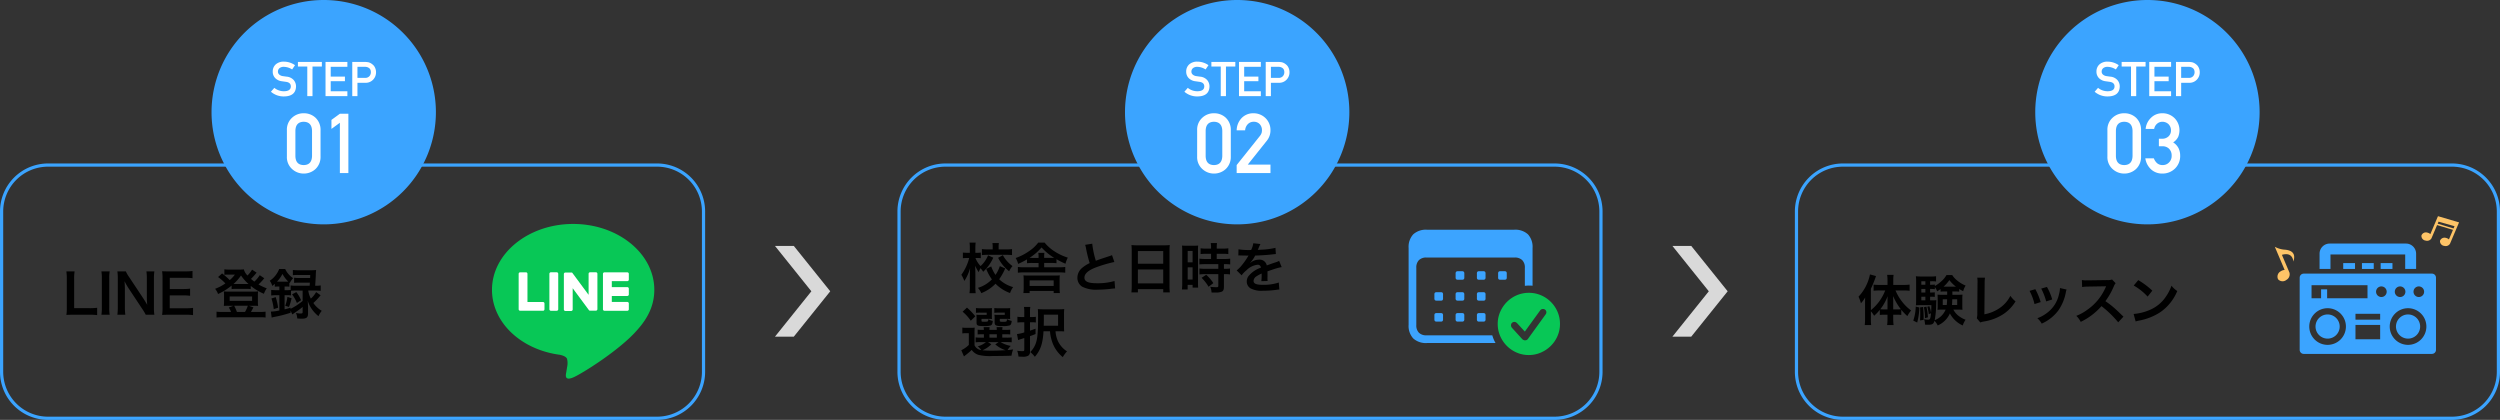 <svg xmlns="http://www.w3.org/2000/svg" width="780" height="131" viewBox="0 0 780 131"><rect x="0" y="0" width="780" height="131" fill="#333333" stroke="none"/><g transform="translate(3451 -4764)"><path d="M15,1A14,14,0,0,0,1,15V65A14,14,0,0,0,15,79H205a14,14,0,0,0,14-14V15A14,14,0,0,0,205,1H15m0-1H205a15,15,0,0,1,15,15V65a15,15,0,0,1-15,15H15A15,15,0,0,1,0,65V15A15,15,0,0,1,15,0Z" transform="translate(-3451 4815)" fill="#3ba4ff"></path><path d="M35,0A35,35,0,1,1,0,35,35,35,0,0,1,35,0Z" transform="translate(-3385 4764)" fill="#3ba4ff"></path><path d="M-15.41-2.593l-1.062,1.216A6.056,6.056,0,0,0-12.393.088q3.669-.044,3.75-3.105a3.028,3.028,0,0,0-.71-1.992,3.327,3.327,0,0,0-2.219-1.077q-.762-.1-1.2-.168a2.058,2.058,0,0,1-1.15-.527,1.178,1.178,0,0,1-.359-.835,1.388,1.388,0,0,1,.535-1.157A2.017,2.017,0,0,1-12.5-9.148a4.9,4.9,0,0,1,2.644.82l.9-1.333a6,6,0,0,0-3.464-1.106,3.632,3.632,0,0,0-2.556.864,2.922,2.922,0,0,0-.93,2.256,2.833,2.833,0,0,0,.74,1.978,3.492,3.492,0,0,0,2.095,1.018q.769.11,1.414.2,1.406.242,1.392,1.436Q-10.3-1.56-12.378-1.531A4.69,4.69,0,0,1-15.41-2.593ZM-5.127,0H-3.5V-9.236H-.579v-1.443H-8.049v1.443h2.922ZM.564,0H7.383V-1.531h-5.2V-4.666H6.621V-6.1H2.183V-9.148h5.2v-1.531H.564Zm9.961-9.148h2.336a2.031,2.031,0,0,1,1.157.3,1.345,1.345,0,0,1,.513.52,2.072,2.072,0,0,1,.176.9,1.8,1.8,0,0,1-.432,1.172A1.706,1.706,0,0,1,12.92-5.7h-2.4ZM8.906,0h1.619V-4.167h2.461a3.157,3.157,0,0,0,2.5-1.055,3.242,3.242,0,0,0,.835-2.161A3.306,3.306,0,0,0,16-8.906a2.567,2.567,0,0,0-.82-1.025,3.271,3.271,0,0,0-1.187-.63,6.186,6.186,0,0,0-1.216-.117H8.906Z" transform="translate(-3350 4794)" fill="#fff"></path><path d="M-3.644-5.332Q-3.72-2.526-6.246-2.5q-2.539-.025-2.59-2.831v-7.846q.051-2.78,2.59-2.831,2.526.051,2.6,2.831Zm-7.846.152A4.973,4.973,0,0,0-9.852-1.244,5.282,5.282,0,0,0-6.246.152a5.363,5.363,0,0,0,3.669-1.4A5.172,5.172,0,0,0-.99-5.18v-8.163a5.187,5.187,0,0,0-1.587-3.948,5.264,5.264,0,0,0-3.669-1.371,5.182,5.182,0,0,0-3.605,1.371,4.989,4.989,0,0,0-1.638,3.948ZM5.04-15.7V0H7.693V-18.51H5.04L2.412-16.593v2.818Z" transform="translate(-3350 4818)" fill="#fff"></path><path d="M10.812-1.972A17.941,17.941,0,0,1,8.4-1.853H3.638v-8.976a15.5,15.5,0,0,1,.136-2.5H1.207a16.576,16.576,0,0,1,.136,2.516v8.823A13.489,13.489,0,0,1,1.207.255C1.819.221,2.414.2,3.366.2H8.4a16.5,16.5,0,0,1,2.414.119Zm1.326-11.356a12.7,12.7,0,0,1,.136,2.193v9.146A12.827,12.827,0,0,1,12.138.2h2.584a12.827,12.827,0,0,1-.136-2.193v-9.146a12.7,12.7,0,0,1,.136-2.193ZM28.662.2a12.827,12.827,0,0,1-.136-2.193v-8.993a14.863,14.863,0,0,1,.136-2.346H26.18a14.863,14.863,0,0,1,.136,2.346V-5.27c0,.714.051,1.734.119,2.4-.374-.68-.918-1.564-1.326-2.176l-4.3-6.477a9.324,9.324,0,0,1-1.037-1.8H17.119a14.161,14.161,0,0,1,.136,2.193v8.772A18.392,18.392,0,0,1,17.119.2H19.6a18.815,18.815,0,0,1-.136-2.55V-7.922c0-.391-.034-1.156-.051-1.479-.051-.629-.051-.629-.068-.867.408.8.833,1.53,1.156,2.04l4.386,6.613A16.937,16.937,0,0,1,25.976.2Zm12.07-2.142a16.258,16.258,0,0,1-2.176.119h-5.1V-5.831H37.6a13.321,13.321,0,0,1,2.21.119V-7.939a17.693,17.693,0,0,1-2.21.119H33.473v-3.5h4.9a15.225,15.225,0,0,1,2.193.119v-2.244a18.163,18.163,0,0,1-2.193.119H33.235c-1.037,0-1.479-.017-2.159-.051a15.04,15.04,0,0,1,.136,2.193v9.2A13.751,13.751,0,0,1,31.076.255C31.756.221,32.215.2,33.235.2h5.3a14.615,14.615,0,0,1,2.193.119Zm20.808-10.2a9.484,9.484,0,0,1-1.683,2.006,11.549,11.549,0,0,1-1.054-.85,18.535,18.535,0,0,0,1.751-1.955l-1.411-.935a9.337,9.337,0,0,1-1.428,1.836,4.245,4.245,0,0,1-1.139-1.921,9.5,9.5,0,0,1-1.462.068h-3.2a7.651,7.651,0,0,1-1.411-.085v1.717a7.568,7.568,0,0,1,1.037-.068h2.244a8.879,8.879,0,0,1-1.615,1.717,21.025,21.025,0,0,0-2.38-2.074L48.535-11.56a14.238,14.238,0,0,1,2.278,1.989,14.432,14.432,0,0,1-3.2,1.683,5.311,5.311,0,0,1,.918,1.615,18.474,18.474,0,0,0,4.233-2.635V-7.8a6.406,6.406,0,0,1,1.071-.068H57.6a6.521,6.521,0,0,1,1.139.068v-1a16.416,16.416,0,0,0,4.114,2.465,5.546,5.546,0,0,1,.884-1.7,17.754,17.754,0,0,1-2.584-1.207,18.42,18.42,0,0,0,1.5-1.581,2.334,2.334,0,0,1,.306-.357Zm-7.6,2.754h-.595a13.62,13.62,0,0,0,2.346-2.669,14.7,14.7,0,0,0,2.346,2.669h-4.1ZM49.708-.68a10.675,10.675,0,0,1-1.649-.085V1.071A12.6,12.6,0,0,1,49.827.986H61.591a12.45,12.45,0,0,1,1.768.085V-.765a10.92,10.92,0,0,1-1.666.085H58.786c.119-.17.51-.9.782-1.411L58.157-2.6h1.649a11.171,11.171,0,0,1,1.224.051,8.328,8.328,0,0,1-.068-1.241V-5.95a7.45,7.45,0,0,1,.068-1.139,9.618,9.618,0,0,1-1.326.068H51.68a10.55,10.55,0,0,1-1.343-.068A8.294,8.294,0,0,1,50.4-5.933v2.142a9.761,9.761,0,0,1-.068,1.241A10.959,10.959,0,0,1,51.561-2.6H53.38l-1.5.544a6.546,6.546,0,0,1,.7,1.377Zm4.709,0a13.762,13.762,0,0,0-.85-1.921h4.25A10.145,10.145,0,0,1,56.95-.68ZM52.156-5.508h7v1.377h-7Zm18.5,3.281a15.449,15.449,0,0,0,.816-2.72l-1.292-.425A12.944,12.944,0,0,1,69.5-2.6Zm.969-3.944a11.451,11.451,0,0,1,1.5,2.7l1.309-.867a11.07,11.07,0,0,0-1.479-2.533ZM67.66-8.6v1.139h-.867a14.443,14.443,0,0,1-1.683-.085v1.734A13.907,13.907,0,0,1,66.776-5.9h.884v4.76a12.585,12.585,0,0,1-2.652.357l.255,1.87A10.26,10.26,0,0,1,66.606.782,38.089,38.089,0,0,0,71.162-.425v-.68L71.706.1C72-.1,72-.1,72.267-.289c1.156-.8,1.156-.8,1.445-1a14.481,14.481,0,0,0,1.207-.952V-.629c0,.374-.119.442-.748.442a6.67,6.67,0,0,1-1.326-.17,4.915,4.915,0,0,1,.391,1.717c.663.051,1.122.068,1.5.068,1.377,0,1.87-.408,1.87-1.547V-2.3q-.051-1.377-.1-1.887a9.5,9.5,0,0,0,1.292,2.635A10.372,10.372,0,0,0,79.866.646a7.173,7.173,0,0,1,1.02-1.666,8.255,8.255,0,0,1-2.618-2.448,19,19,0,0,0,2.261-2.414l-1.394-.986a8.21,8.21,0,0,1-1.649,2.04,8.017,8.017,0,0,1-.816-2.516h2.278a14.487,14.487,0,0,1,1.615.085V-8.942a10.515,10.515,0,0,1-1.632.1h-.1c.068-.884.153-2.38.2-3.264a14.387,14.387,0,0,1,.1-1.649,12.633,12.633,0,0,1-1.564.068H73.576a11.558,11.558,0,0,1-1.7-.085v1.632a13.387,13.387,0,0,1,1.615-.068H77.3c-.017.459-.017.51-.051.935H73.814a8.777,8.777,0,0,1-1.547-.085v1.615a11.821,11.821,0,0,1,1.547-.068H77.18c-.017.289-.034.459-.068.969h-4.3a10.982,10.982,0,0,1-1.632-.1v1.411a7.838,7.838,0,0,1-1.207.068h-.68V-8.6h.493a5.969,5.969,0,0,1,1,.051V-9.826l.136.119a6.134,6.134,0,0,1,1.037-1.513,6.788,6.788,0,0,1-2.482-2.856h-1.87A7.852,7.852,0,0,1,64.668-10.4a5.094,5.094,0,0,1,.782,1.615c.357-.289.459-.374.782-.663v.9a9.908,9.908,0,0,1,1-.051Zm7.259,1.258v3.23a18.178,18.178,0,0,1-3.774,2.465v-.357c-.9.272-1.207.374-1.853.527V-5.9h.68a6.977,6.977,0,0,1,1.326.085V-7.276a12.074,12.074,0,0,1,1.513-.068Zm-7.99-2.788a10.131,10.131,0,0,0,1.7-2.414,10.062,10.062,0,0,0,1.8,2.4c-.221.017-.323.017-.629.017H66.929Zm.34,8.143a18.3,18.3,0,0,0-.748-3.3l-1.326.408a17.112,17.112,0,0,1,.714,3.315Z" transform="translate(-3431.5 4862)"></path><path d="M103.924,78.889c0-11.331-11.359-20.549-25.322-20.549S53.28,67.558,53.28,78.889c0,10.158,9.019,18.667,21.176,20.274.826.178,1.949.544,2.231,1.248a5.188,5.188,0,0,1,.083,2.29s-.3,1.787-.361,2.167c-.112.641-.51,2.5,2.193,1.367s14.582-8.587,19.894-14.7c3.669-4.023,5.428-8.115,5.428-12.643" transform="translate(-3350.78 4775.532)" fill="#08c756"></path><path d="M206.755,133.938h-7.12a.475.475,0,0,1-.475-.475V122.415a.475.475,0,0,1,.475-.475h7.12a.475.475,0,0,1,.475.475v1.8a.475.475,0,0,1-.475.475H201.92v1.863h4.835a.475.475,0,0,1,.475.475v1.813a.475.475,0,0,1-.475.475H201.92v1.865h4.835a.475.475,0,0,1,.475.475v1.794a.475.475,0,0,1-.458.491Z" transform="translate(-3462.037 4727.027)" fill="#fff"></path><path d="M95.908,133.93a.475.475,0,0,0,.475-.475v-1.794a.475.475,0,0,0-.475-.475H91.073V122.4a.475.475,0,0,0-.475-.475h-1.8a.475.475,0,0,0-.475.475v11.043a.475.475,0,0,0,.475.475h7.12Z" transform="translate(-3377.504 4727.035)" fill="#fff"></path><path d="M129.214,121.85h1.794a.484.484,0,0,1,.484.484v11.051a.484.484,0,0,1-.484.484h-1.794a.484.484,0,0,1-.484-.484V122.334a.484.484,0,0,1,.484-.484" transform="translate(-3408.323 4727.096)" fill="#fff"></path><path d="M157.755,121.85h-1.794a.475.475,0,0,0-.475.475v6.565l-5.055-6.828a.294.294,0,0,0-.04-.05l-.028-.028-.026-.021h-.014l-.026-.019h-.014l-.026-.014h-2.01a.475.475,0,0,0-.475.475v11.051a.475.475,0,0,0,.475.475h1.8a.475.475,0,0,0,.475-.475v-6.629l5.062,6.835a.476.476,0,0,0,.123.123l.028.019h.014l.024.012h.074a.571.571,0,0,0,.128.017h1.785a.475.475,0,0,0,.475-.475V122.334a.475.475,0,0,0-.465-.484Z" transform="translate(-3422.844 4727.096)" fill="#fff"></path><path d="M0-2,14.153,9.354,28.306-2V3.877L14.153,15.242,0,3.877Z" transform="translate(-2927.208 4869.035) rotate(-90)" fill="#d9d9d9"></path><path d="M0-2,14.153,9.354,28.306-2V3.877L14.153,15.242,0,3.877Z" transform="translate(-3207.208 4869.035) rotate(-90)" fill="#d9d9d9"></path><path d="M15,1A14,14,0,0,0,1,15V65A14,14,0,0,0,15,79H205a14,14,0,0,0,14-14V15A14,14,0,0,0,205,1H15m0-1H205a15,15,0,0,1,15,15V65a15,15,0,0,1-15,15H15A15,15,0,0,1,0,65V15A15,15,0,0,1,15,0Z" transform="translate(-2891 4815)" fill="#3ba4ff"></path><path d="M35,0A35,35,0,1,1,0,35,35,35,0,0,1,35,0Z" transform="translate(-2816 4764)" fill="#3ba4ff"></path><path d="M-15.41-2.593l-1.062,1.216A6.056,6.056,0,0,0-12.393.088q3.669-.044,3.75-3.105a3.028,3.028,0,0,0-.71-1.992,3.327,3.327,0,0,0-2.219-1.077q-.762-.1-1.2-.168a2.058,2.058,0,0,1-1.15-.527,1.178,1.178,0,0,1-.359-.835,1.388,1.388,0,0,1,.535-1.157A2.017,2.017,0,0,1-12.5-9.148a4.9,4.9,0,0,1,2.644.82l.9-1.333a6,6,0,0,0-3.464-1.106,3.632,3.632,0,0,0-2.556.864,2.922,2.922,0,0,0-.93,2.256,2.833,2.833,0,0,0,.74,1.978,3.492,3.492,0,0,0,2.095,1.018q.769.11,1.414.2,1.406.242,1.392,1.436Q-10.3-1.56-12.378-1.531A4.69,4.69,0,0,1-15.41-2.593ZM-5.127,0H-3.5V-9.236H-.579v-1.443H-8.049v1.443h2.922ZM.564,0H7.383V-1.531h-5.2V-4.666H6.621V-6.1H2.183V-9.148h5.2v-1.531H.564Zm9.961-9.148h2.336a2.031,2.031,0,0,1,1.157.3,1.345,1.345,0,0,1,.513.52,2.072,2.072,0,0,1,.176.9,1.8,1.8,0,0,1-.432,1.172A1.706,1.706,0,0,1,12.92-5.7h-2.4ZM8.906,0h1.619V-4.167h2.461a3.157,3.157,0,0,0,2.5-1.055,3.242,3.242,0,0,0,.835-2.161A3.306,3.306,0,0,0,16-8.906a2.567,2.567,0,0,0-.82-1.025,3.271,3.271,0,0,0-1.187-.63,6.186,6.186,0,0,0-1.216-.117H8.906Z" transform="translate(-2781 4794)" fill="#fff"></path><path d="M-3.644-5.332Q-3.72-2.526-6.246-2.5q-2.539-.025-2.59-2.831v-7.846q.051-2.78,2.59-2.831,2.526.051,2.6,2.831Zm-7.846.152A4.973,4.973,0,0,0-9.852-1.244,5.282,5.282,0,0,0-6.246.152a5.363,5.363,0,0,0,3.669-1.4A5.172,5.172,0,0,0-.99-5.18v-8.163a5.187,5.187,0,0,0-1.587-3.948,5.264,5.264,0,0,0-3.669-1.371,5.182,5.182,0,0,0-3.605,1.371,4.989,4.989,0,0,0-1.638,3.948ZM4.57-8.366H5.688a2.854,2.854,0,0,1,2.031.749,2.951,2.951,0,0,1,.838,2.184A2.831,2.831,0,0,1,7.719-3.3a2.675,2.675,0,0,1-1.968.8A2.513,2.513,0,0,1,4-3.1,3.74,3.74,0,0,1,3-4.6H.343A5.8,5.8,0,0,0,2.234-1.066,5.08,5.08,0,0,0,5.586.152,5.567,5.567,0,0,0,9.6-1.409a5.446,5.446,0,0,0,1.612-4.1,5.245,5.245,0,0,0-.5-2.234A4.615,4.615,0,0,0,9.026-9.572a4.31,4.31,0,0,0,1.587-1.765,5.681,5.681,0,0,0,.381-2.057A5.328,5.328,0,0,0,9.547-17.05a5.308,5.308,0,0,0-4.012-1.612A4.836,4.836,0,0,0,2.107-17.24,5.4,5.4,0,0,0,.444-13.774H3.1a2.746,2.746,0,0,1,.99-1.688,2.455,2.455,0,0,1,1.549-.546,2.752,2.752,0,0,1,1.93.749,2.683,2.683,0,0,1,.774,1.917,2.5,2.5,0,0,1-.749,1.879,2.849,2.849,0,0,1-2.107.749H4.57Z" transform="translate(-2782 4818)" fill="#fff"></path><path d="M4.216-2.873a6.537,6.537,0,0,1,1,1.394A12.161,12.161,0,0,0,7-3.332v1.6A8.423,8.423,0,0,1,8.211-1.8H9.4v1.36a13.564,13.564,0,0,1-.119,1.853h2.023a13.058,13.058,0,0,1-.119-1.853V-1.8h1.275a8.474,8.474,0,0,1,1.241.068V-3.349a16.7,16.7,0,0,0,1.9,1.972,8.439,8.439,0,0,1,1.173-1.751,13.5,13.5,0,0,1-2.89-2.839A14.821,14.821,0,0,1,11.9-9.384h2.5a16.942,16.942,0,0,1,1.9.1V-11.2a16.185,16.185,0,0,1-1.955.1H11.2v-1.53a12.1,12.1,0,0,1,.1-1.615H9.282a9.678,9.678,0,0,1,.119,1.6V-11.1H6.919c-.663,0-1.326-.034-1.853-.085v1.9a15.783,15.783,0,0,1,1.8-.1H8.687A14.542,14.542,0,0,1,4.216-3.23V-9.894a36.9,36.9,0,0,0,1.6-3.978l-1.887-.51A14.234,14.234,0,0,1,.357-7.429a10,10,0,0,1,.748,2.057A9.467,9.467,0,0,0,2.431-7.191C2.4-6.443,2.4-6.171,2.4-5.27V-.578a16.591,16.591,0,0,1-.1,1.989H4.3A15.323,15.323,0,0,1,4.216-.561Zm6.97-.6V-5.593c0-.68,0-1.088-.034-2.04a18.472,18.472,0,0,0,2.414,4.114,11.2,11.2,0,0,1-1.139.051Zm-1.785,0H8.279a10.181,10.181,0,0,1-1.122-.051A15.043,15.043,0,0,0,9.435-7.582c-.034.8-.034,1.156-.034,2.04ZM30.583-9.061a8.638,8.638,0,0,1,1.19.068v-.85a11.615,11.615,0,0,0,1.241.7,5.723,5.723,0,0,1,.765-1.751,10.187,10.187,0,0,1-2.788-1.717A6.243,6.243,0,0,1,29.6-14.178H27.8a7.372,7.372,0,0,1-1.615,1.955,10.776,10.776,0,0,1-2.006,1.462v-.459a7.741,7.741,0,0,1-1.139.068h-.34v-1.1h.561a6.912,6.912,0,0,1,1.292.085v-1.649a9.828,9.828,0,0,1-1.6.085H19.975a11.814,11.814,0,0,1-1.717-.085,15.44,15.44,0,0,1,.068,1.751v5.882a11.758,11.758,0,0,1-.068,1.445c.374-.034.85-.051,1.377-.051h3.451c0,.986-.034,1.445-.1,2.346a10.966,10.966,0,0,0-.527-2.04l-.646.2a12.375,12.375,0,0,1,.459,2.312l.7-.289c-.17,1.8-.289,2.006-1,2.006a5.409,5.409,0,0,1-1.156-.153,4.725,4.725,0,0,1,.272,1.683,9.173,9.173,0,0,0,.952.051c1.326,0,1.7-.221,2.023-1.224a5.078,5.078,0,0,1,1,1.445A7.339,7.339,0,0,0,28.866-2.21a8.477,8.477,0,0,0,4.012,3.757,6.256,6.256,0,0,1,.884-1.785,8.374,8.374,0,0,1-2.346-1.343A5.752,5.752,0,0,1,29.954-3.4h1.53c.476,0,.816.017,1.309.051a10.348,10.348,0,0,1-.051-1.224v-2.3a9.227,9.227,0,0,1,.068-1.207,13.367,13.367,0,0,1-1.377.051H29.648c0-.323,0-.408-.017-1.037Zm-2.567,0v1.037H26.35a12.4,12.4,0,0,1-1.343-.051c.034.442.051.646.051,1.207v2.3a8.624,8.624,0,0,1-.068,1.241A10.723,10.723,0,0,1,26.333-3.4H27.54A6.044,6.044,0,0,1,24.123-.1a27.9,27.9,0,0,0,.459-4.845c.017-.731.034-1.105.068-1.411a8.522,8.522,0,0,1-1.36.068h-.6V-7.429h.323a8.047,8.047,0,0,1,1.139.068V-8.806a7.036,7.036,0,0,1-1.139.068h-.323V-9.843h.34a7.741,7.741,0,0,1,1.139.068v-.663A4.513,4.513,0,0,1,24.888-9.1c.544-.34.731-.476,1.071-.714v.816a7.688,7.688,0,0,1,1.156-.068ZM28-6.63a17.437,17.437,0,0,1-.119,1.8H26.639v-1.8Zm3.145,0v1.8H29.512c.051-.51.068-.8.1-1.8Zm-9.928-.8V-6.29H19.958V-7.429Zm0-1.309H19.958V-9.843h1.258Zm0-2.414H19.958v-1.1h1.258Zm5.916.6h-.255A10.962,10.962,0,0,0,28.7-12.614a10.712,10.712,0,0,0,2.057,2.057ZM18.207-4.335A14.533,14.533,0,0,1,17.442.034l1.224.6a20.965,20.965,0,0,0,.68-4.709Zm1.343.255c.051.68.068.884.068,1.7,0,1.156-.017,1.479-.068,2.346L20.672-.2v-.833c0-1.037-.051-1.921-.17-3.2Zm1.207-.051a17.368,17.368,0,0,1,.34,3.4L22.015-1a18.248,18.248,0,0,0-.476-3.332ZM37.4-13.379a8.269,8.269,0,0,1,.085,1.751l-.068,9.18A6,6,0,0,1,37.264-.7L38.352.612a4.871,4.871,0,0,1,1.02-.289A15.5,15.5,0,0,0,45.56-2.006a12.674,12.674,0,0,0,3.791-3.961A7.985,7.985,0,0,1,47.736-7.7a10.046,10.046,0,0,1-3.468,3.893,12.227,12.227,0,0,1-4.641,1.87l.085-9.707a13.155,13.155,0,0,1,.1-1.717ZM53.72-9.248a17.008,17.008,0,0,1,1.547,4.114l1.921-.612a19.61,19.61,0,0,0-1.666-4.029Zm3.638-.714a18.694,18.694,0,0,1,1.547,4l1.887-.6a16.7,16.7,0,0,0-1.649-3.91Zm5.848-.17A7.541,7.541,0,0,1,62.9-8.177a9.775,9.775,0,0,1-3.859,5.9,11.027,11.027,0,0,1-2.89,1.564A6.175,6.175,0,0,1,57.511.969a13.049,13.049,0,0,0,5.185-4.1,14.512,14.512,0,0,0,2.346-5.661,3.578,3.578,0,0,1,.238-.867ZM83.011-1.207C80.954-3.2,80.954-3.2,80.529-3.57a26.349,26.349,0,0,0-3.145-2.465,22.515,22.515,0,0,0,2.652-4.692,3.269,3.269,0,0,1,.544-.918L79.458-12.8a3.683,3.683,0,0,1-1.513.187l-5.984.085h-.408a7.44,7.44,0,0,1-1.5-.1l.068,2.176a13.4,13.4,0,0,1,1.853-.136c5.355-.085,5.355-.085,5.627-.1l-.187.442a16.386,16.386,0,0,1-5.712,6.919,14.035,14.035,0,0,1-3.4,1.87A6.82,6.82,0,0,1,69.683.425,20.2,20.2,0,0,0,76.16-4.488,32.68,32.68,0,0,1,81.379.561Zm3.213-9.707a17.848,17.848,0,0,1,4.335,3.451l1.462-1.853A24.077,24.077,0,0,0,87.635-12.6Zm.6,11.22A6.018,6.018,0,0,1,87.941.017a18.362,18.362,0,0,0,6.477-2.55A14.92,14.92,0,0,0,99.807-9.2a7.331,7.331,0,0,1-1.8-1.666,14.2,14.2,0,0,1-1.734,3.4A11.358,11.358,0,0,1,91.222-3.3,16.2,16.2,0,0,1,86.19-2.04Z" transform="translate(-2871.5 4864)"></path><path d="M5.3,1.924A7.658,7.658,0,0,1,3.041,0V7.856a2.441,2.441,0,0,0-1.3-.092A1.876,1.876,0,0,0,.023,9.732,1.877,1.877,0,0,0,2.35,10.921,1.986,1.986,0,0,0,4.089,9.245H4.1V3.182c3.21.392,2.683,2.664,2.46,3.33C8.406,4.44,7.444,2.96,5.3,1.924Z" transform="matrix(0.921, -0.391, 0.391, 0.921, -2744.063, 4842.179)" fill="#fec467"></path><path d="M86.523,7.92V3.406h23.314V7.92h3.406V3.163A3.167,3.167,0,0,0,110.081,0H86.28a3.167,3.167,0,0,0-3.163,3.163V7.92Z" transform="translate(-2810.415 4839.991)" fill="#3ba4ff"></path><path d="M0,0H3.683V1.824H0Z" transform="translate(-2719.916 4846.087)" fill="#3ba4ff"></path><path d="M0,0H3.683V1.824H0Z" transform="translate(-2714.076 4846.087)" fill="#3ba4ff"></path><path d="M0,0H3.683V1.824H0Z" transform="translate(-2708.237 4846.087)" fill="#3ba4ff"></path><path d="M70.031,303.967a3.77,3.77,0,1,1,3.77-3.77,3.775,3.775,0,0,1-3.77,3.77" transform="translate(-2794.817 4565.683)" fill="#3ba4ff"></path><path d="M406.447,303.967a3.77,3.77,0,1,1,3.77-3.77,3.775,3.775,0,0,1-3.77,3.77" transform="translate(-3106.131 4565.683)" fill="#3ba4ff"></path><path d="M41.265,125.712h-40A1.269,1.269,0,0,0,0,126.977v22.517a1.269,1.269,0,0,0,1.265,1.265h40a1.269,1.269,0,0,0,1.265-1.265V126.977a1.269,1.269,0,0,0-1.265-1.265m-4.094,3.99a1.655,1.655,0,1,1-1.655,1.655,1.655,1.655,0,0,1,1.655-1.655m-5.839,0a1.655,1.655,0,1,1-1.655,1.655,1.655,1.655,0,0,1,1.655-1.655M3.7,129.313H21.162V133.4H8.565v-2.794H6.679V133.4H3.7Zm5.01,18.624a5.717,5.717,0,1,1,5.717-5.717,5.723,5.723,0,0,1-5.717,5.717m16.4-1.751h-7.7V141.71h7.7Zm0-6.109h-7.7v-1.823h7.7Zm.379-7.066a1.655,1.655,0,1,1,1.655-1.655,1.655,1.655,0,0,1-1.655,1.655m8.323,14.926a5.717,5.717,0,1,1,5.717-5.717,5.723,5.723,0,0,1-5.717,5.717" transform="translate(-2733.5 4723.659)" fill="#3ba4ff"></path><path d="M2.407.787V6.874A1.93,1.93,0,0,0,1.379,6.8,1.485,1.485,0,0,0,.018,8.36,1.485,1.485,0,0,0,1.861,9.3,1.573,1.573,0,0,0,3.237,7.974h.005V3.453l5.141-.564V6.127a1.934,1.934,0,0,0-1.028-.073A1.486,1.486,0,0,0,5.994,7.612a1.485,1.485,0,0,0,1.842.941A1.572,1.572,0,0,0,9.213,7.227h.005V0ZM8.383,2.41l-5.141.564V2.288l5.141-.638Z" transform="matrix(0.921, 0.391, -0.391, 0.921, -2692.262, 4829.777)" fill="#fec467"></path><path d="M15,1A14,14,0,0,0,1,15V65A14,14,0,0,0,15,79H205a14,14,0,0,0,14-14V15A14,14,0,0,0,205,1H15m0-1H205a15,15,0,0,1,15,15V65a15,15,0,0,1-15,15H15A15,15,0,0,1,0,65V15A15,15,0,0,1,15,0Z" transform="translate(-3171 4815)" fill="#3ba4ff"></path><path d="M35,0A35,35,0,1,1,0,35,35,35,0,0,1,35,0Z" transform="translate(-3100 4764)" fill="#3ba4ff"></path><path d="M-15.41-2.593l-1.062,1.216A6.056,6.056,0,0,0-12.393.088q3.669-.044,3.75-3.105a3.028,3.028,0,0,0-.71-1.992,3.327,3.327,0,0,0-2.219-1.077q-.762-.1-1.2-.168a2.058,2.058,0,0,1-1.15-.527,1.178,1.178,0,0,1-.359-.835,1.388,1.388,0,0,1,.535-1.157A2.017,2.017,0,0,1-12.5-9.148a4.9,4.9,0,0,1,2.644.82l.9-1.333a6,6,0,0,0-3.464-1.106,3.632,3.632,0,0,0-2.556.864,2.922,2.922,0,0,0-.93,2.256,2.833,2.833,0,0,0,.74,1.978,3.492,3.492,0,0,0,2.095,1.018q.769.11,1.414.2,1.406.242,1.392,1.436Q-10.3-1.56-12.378-1.531A4.69,4.69,0,0,1-15.41-2.593ZM-5.127,0H-3.5V-9.236H-.579v-1.443H-8.049v1.443h2.922ZM.564,0H7.383V-1.531h-5.2V-4.666H6.621V-6.1H2.183V-9.148h5.2v-1.531H.564Zm9.961-9.148h2.336a2.031,2.031,0,0,1,1.157.3,1.345,1.345,0,0,1,.513.52,2.072,2.072,0,0,1,.176.9,1.8,1.8,0,0,1-.432,1.172A1.706,1.706,0,0,1,12.92-5.7h-2.4ZM8.906,0h1.619V-4.167h2.461a3.157,3.157,0,0,0,2.5-1.055,3.242,3.242,0,0,0,.835-2.161A3.306,3.306,0,0,0,16-8.906a2.567,2.567,0,0,0-.82-1.025,3.271,3.271,0,0,0-1.187-.63,6.186,6.186,0,0,0-1.216-.117H8.906Z" transform="translate(-3065 4794)" fill="#fff"></path><path d="M-3.644-5.332Q-3.72-2.526-6.246-2.5q-2.539-.025-2.59-2.831v-7.846q.051-2.78,2.59-2.831,2.526.051,2.6,2.831Zm-7.846.152A4.973,4.973,0,0,0-9.852-1.244,5.282,5.282,0,0,0-6.246.152a5.363,5.363,0,0,0,3.669-1.4A5.172,5.172,0,0,0-.99-5.18v-8.163a5.187,5.187,0,0,0-1.587-3.948,5.264,5.264,0,0,0-3.669-1.371,5.182,5.182,0,0,0-3.605,1.371,4.989,4.989,0,0,0-1.638,3.948ZM.838,0h10.55V-2.653H4.316l5.954-7.465a5.117,5.117,0,0,0,1.117-3.25,5.149,5.149,0,0,0-1.536-3.771,5.3,5.3,0,0,0-3.872-1.523,4.95,4.95,0,0,0-3.593,1.5A5.682,5.682,0,0,0,.838-13.343H3.479a3.037,3.037,0,0,1,.889-1.968,2.51,2.51,0,0,1,1.815-.7,2.459,2.459,0,0,1,1.9.8,2.743,2.743,0,0,1,.647,1.815,3.767,3.767,0,0,1-.1.838,3.481,3.481,0,0,1-.571,1.016L.838-2.5Z" transform="translate(-3066 4818)" fill="#fff"></path><path d="M12.444-6.97A10.235,10.235,0,0,1,11.1-4.233,10.79,10.79,0,0,1,9.758-6.885L8.211-6.1A13.383,13.383,0,0,0,9.979-2.839,10.172,10.172,0,0,1,5.61-.187,5.964,5.964,0,0,1,6.664,1.462,12.422,12.422,0,0,0,11.1-1.479,12.1,12.1,0,0,0,15.64,1.428a6.8,6.8,0,0,1,.952-1.853A10.269,10.269,0,0,1,12.24-2.873a17.515,17.515,0,0,0,1.887-3.383ZM8.772-10.336A9.158,9.158,0,0,1,6.443-6.987,7.644,7.644,0,0,1,4.845-9.5h.68a9.576,9.576,0,0,1,.986.051V-11.2a5.893,5.893,0,0,1-1.02.068h-.68v-1.411A14.588,14.588,0,0,1,4.9-14.314h-1.9a11.464,11.464,0,0,1,.085,1.768v1.411h-.85A9.352,9.352,0,0,1,.918-11.2v1.768A10,10,0,0,1,2.227-9.5H2.89A15.28,15.28,0,0,1,.442-4.267a11.263,11.263,0,0,1,.935,1.921,13.906,13.906,0,0,0,1.8-4.012c-.051.918-.068,1.394-.068,1.394L3.094-4.1V-.612a13.56,13.56,0,0,1-.119,2.091H4.913a16.866,16.866,0,0,1-.1-2.091V-4.726c0-.187-.017-1.054-.017-1.122-.034-.935-.034-.935-.051-1.241A15.338,15.338,0,0,0,5.848-5.083a9.764,9.764,0,0,1,.561-1.241A5.34,5.34,0,0,1,7.242-5.2,13.476,13.476,0,0,0,10.4-9.6Zm1.445-1.853H8.738a14.09,14.09,0,0,1-1.887-.1V-10.4a15.1,15.1,0,0,1,1.9-.1h5.61c.748,0,1.326.034,1.887.085v-1.87a13.988,13.988,0,0,1-1.87.1H12.07v-.731a6.232,6.232,0,0,1,.085-1.241H10.132a6.717,6.717,0,0,1,.085,1.275Zm1.7,2.635a12.348,12.348,0,0,0,3.434,4.182A6.979,6.979,0,0,1,16.4-6.987a10.185,10.185,0,0,1-3.009-3.4Zm12.614,1.6v1.343h-4.59a13.135,13.135,0,0,1-1.87-.1v1.8a13.469,13.469,0,0,1,1.87-.1H31.008a13.366,13.366,0,0,1,1.853.1v-1.8a12.547,12.547,0,0,1-1.853.1H26.282V-7.956h2.125a11.814,11.814,0,0,1,1.717.085V-9.129a22.782,22.782,0,0,0,2.805,1.411,8.583,8.583,0,0,1,.731-1.9,16.578,16.578,0,0,1-4.046-1.887,13.081,13.081,0,0,1-3.2-2.805H24.429a11.8,11.8,0,0,1-2.958,2.737A17.067,17.067,0,0,1,17.391-9.5a6.486,6.486,0,0,1,.765,1.836,25.024,25.024,0,0,0,2.771-1.411v1.207a11.814,11.814,0,0,1,1.717-.085Zm0-1.581H22.644c-.391,0-.578,0-.935-.017A16.55,16.55,0,0,0,25.466-12.8a17.621,17.621,0,0,0,3.927,3.247c-.323.017-.527.017-.986.017H26.282V-10.1a6.2,6.2,0,0,1,.068-1h-1.9a4.534,4.534,0,0,1,.085.986ZM21.743.765h7.5v.68h1.938a15.046,15.046,0,0,1-.085-1.581V-2.669A12,12,0,0,1,31.161-4.1a10.208,10.208,0,0,1-1.479.068H21.267A9.966,9.966,0,0,1,19.822-4.1,11.666,11.666,0,0,1,19.89-2.72V-.17a12.479,12.479,0,0,1-.1,1.615h1.955Zm0-3.281h7.5V-.782h-7.5Zm17.323-11.1a7.225,7.225,0,0,1,.272,1.1,43.316,43.316,0,0,0,1.139,4.607,10.493,10.493,0,0,0-2.312,1.462A3.992,3.992,0,0,0,36.652-3.4,3.217,3.217,0,0,0,38.131-.561a9.52,9.52,0,0,0,4.93.935A35.926,35.926,0,0,0,47.039.119,10.6,10.6,0,0,1,48.416,0l-.187-2.329a18.612,18.612,0,0,1-5.491.7c-2.737,0-3.893-.527-3.893-1.768,0-1.224,1.241-2.312,3.723-3.23a41.537,41.537,0,0,1,5.61-1.632L47.447-10.4a4.652,4.652,0,0,1-.646.255c-3.3,1.088-3.3,1.088-4.4,1.5a28.551,28.551,0,0,1-1.122-5.321ZM53.6-.833a17.831,17.831,0,0,1-.1,2.057h2.023V.2h7.905v1.02h2.057a17.222,17.222,0,0,1-.1-2.057V-11.815a15.36,15.36,0,0,1,.085-1.734,13.679,13.679,0,0,1-1.836.085H55.4a15.007,15.007,0,0,1-1.887-.085c.051.561.085,1.156.085,1.819Zm1.921-10.829h7.905v3.944H55.522Zm0,5.729h7.905v4.352H55.522Zm22.831-4.879V-9.2H76.6a13.077,13.077,0,0,1-1.887-.1v1.8c.527-.051,1.156-.085,1.87-.085h4.029v1.445H76.585a12.615,12.615,0,0,1-1.853-.085v1.853a15.225,15.225,0,0,1,1.819-.1h4.063V-.85c0,.374-.1.459-.629.459a15.145,15.145,0,0,1-1.9-.136,4.382,4.382,0,0,1,.408,1.785c1.173.017,1.173.017,1.326.017A4.765,4.765,0,0,0,81.685,1c.51-.238.68-.646.68-1.632V-4.471h.221a9.243,9.243,0,0,1,1.683.1V-6.222a10.368,10.368,0,0,1-1.683.085h-.221V-7.582h.289A11.056,11.056,0,0,1,84.32-7.5V-9.3a12.547,12.547,0,0,1-1.853.1H80.121v-1.615h1.87a12.332,12.332,0,0,1,1.751.085v-1.8a12.533,12.533,0,0,1-1.768.1H80.121v-.459a9.038,9.038,0,0,1,.085-1.275H78.251a7.6,7.6,0,0,1,.1,1.275v.459h-1.5a12.367,12.367,0,0,1-1.768-.1v1.8a14.4,14.4,0,0,1,1.819-.085ZM69.36-1.717a15.488,15.488,0,0,1-.1,2.023h1.785V-1.122H72.59v.85h1.734c-.034-.425-.051-.8-.051-1.7V-11.7a12.756,12.756,0,0,1,.051-1.683c-.408.034-.714.051-1.479.051H70.788a14.728,14.728,0,0,1-1.5-.051,15.936,15.936,0,0,1,.068,1.717Zm1.7-10h1.53V-8.16H71.06Zm0,5.117h1.53v3.825H71.06Zm8.007,4.93a13.046,13.046,0,0,0-2.227-2.6l-1.445.952A12.986,12.986,0,0,1,77.571-.527Zm7.8-8.619a1.878,1.878,0,0,1,.272-.017c.153,0,.153,0,.476.017.374,0,1.87.034,2.142.034,0,0,.221-.017.289-.017a.832.832,0,0,0-.136.221,22.516,22.516,0,0,1-2.04,2.907,10.414,10.414,0,0,1-1.53,1.513L87.89-4.1a7.644,7.644,0,0,1,1.479-1.547,5.747,5.747,0,0,1,3.485-1.751.933.933,0,0,1,1.037.918,8.316,8.316,0,0,0-3.655,2.4,2.709,2.709,0,0,0-.748,1.887A2.465,2.465,0,0,0,90.729,0,7.3,7.3,0,0,0,94.52.714,30.834,30.834,0,0,0,98.872.408,5.009,5.009,0,0,1,99.654.34l-.17-2.193a14.77,14.77,0,0,1-5,.714c-2.057,0-2.873-.357-2.873-1.241A1.79,1.79,0,0,1,92.5-3.774a10.332,10.332,0,0,1,1.632-.884v.408a13.458,13.458,0,0,1-.1,1.972L96-2.329a6.979,6.979,0,0,1-.051-.9c0-.119,0-.272.017-.561v-.68c0-.238,0-.238-.017-.68v-.187Q98.141-6.1,98.5-6.2a15.006,15.006,0,0,1,1.887-.459l-.8-1.955a5.311,5.311,0,0,1-1.258.51q-.638.2-2.6.918a2.237,2.237,0,0,0-2.431-1.8,4.11,4.11,0,0,0-2.4.765c-.221.17-.221.17-.34.255l-.017-.034a8.8,8.8,0,0,0,1.564-2.261c1.717-.051,3.876-.187,5.117-.34.867-.1.867-.1,1.343-.136l-.119-1.938a22.966,22.966,0,0,1-4.454.578c-.935.051-.935.051-1.071.068.034-.068.068-.119.153-.306a12.99,12.99,0,0,1,.68-1.53l-2.227-.238A6.733,6.733,0,0,1,90.848-12a20.543,20.543,0,0,1-3.944-.221ZM4.556,14.05a16.7,16.7,0,0,1,.051-1.836,9.138,9.138,0,0,1-1.275.068H2.108A7.719,7.719,0,0,1,.748,12.2v1.836a6.308,6.308,0,0,1,1.139-.085h.884V17.62A8.932,8.932,0,0,1,.425,19.269l.833,1.938c.289-.238.425-.34.765-.612a17.3,17.3,0,0,0,1.649-1.428,4.091,4.091,0,0,0,2.091,1.547,14.985,14.985,0,0,0,4.488.357c2.176,0,4.352-.034,5.848-.1a7.486,7.486,0,0,1,.51-1.955c-1.275.17-1.275.17-1.734.2a6.21,6.21,0,0,1,.986-1.292,8.914,8.914,0,0,1-3.162-1.19h1.819a12.481,12.481,0,0,1,1.632.068v-1.53a11.987,11.987,0,0,1-1.632.068H13.209V14.288h.884a12.048,12.048,0,0,1,1.6.068v-1.5a11.431,11.431,0,0,1-1.581.068h-.9a5.744,5.744,0,0,1,.085-.867h-1.87c.034.289.051.459.068.867H9.2c.017-.374.034-.595.068-.867H7.395c.034.289.051.459.068.867H7.106a11.116,11.116,0,0,1-1.581-.068v1.5a11.59,11.59,0,0,1,1.581-.068H7.48v1.054H6.2A6.467,6.467,0,0,1,4.9,15.257v1.564A6.781,6.781,0,0,1,6.2,16.736H8.126a6.966,6.966,0,0,1-2.567,1.326,5.679,5.679,0,0,1,1.105,1.173,2.624,2.624,0,0,1-2.108-1.513Zm4.182,2.686H12.07l-1.037.714a9.227,9.227,0,0,0,3.213,1.819c-1.547.085-3.043.136-4.284.136a29.07,29.07,0,0,1-2.941-.119,8.454,8.454,0,0,0,2.771-1.87ZM9.2,14.288h2.312v1.054H9.2Zm.765-7.225A6.094,6.094,0,0,1,10,6.128a13.61,13.61,0,0,1-1.5.051H6.392A10.886,10.886,0,0,1,5,6.111v1.5a9.647,9.647,0,0,1,1.377-.068H8.347v.7H6.324a9.88,9.88,0,0,1-1.19-.051,8.153,8.153,0,0,1,.051,1v1.445c0,.918.323,1.088,2.091,1.088a7.911,7.911,0,0,0,2.244-.153c.459-.17.629-.51.731-1.445a3.737,3.737,0,0,1-1.394-.544c-.051.782-.068.8-1.394.8-.68,0-.731-.034-.731-.391v-.51H8.908c.408,0,.663.017,1.088.051a6.728,6.728,0,0,1-.034-.918Zm5.695,0a6.349,6.349,0,0,1,.034-.935,13.61,13.61,0,0,1-1.5.051H12.121a11.058,11.058,0,0,1-1.394-.068v1.5A9.647,9.647,0,0,1,12.1,7.539h1.887v.7h-2.04a9.747,9.747,0,0,1-1.173-.051,2.632,2.632,0,0,0,.017.357,3.141,3.141,0,0,1,.034.731v1.309c0,.527.136.816.493.969a4.85,4.85,0,0,0,1.87.17,7.017,7.017,0,0,0,2.346-.2c.374-.17.493-.459.629-1.394a5.059,5.059,0,0,1-1.5-.561c-.034.816-.068.833-1.292.833a2.526,2.526,0,0,1-.782-.068c-.136-.051-.153-.1-.153-.34v-.51H14.6c.408,0,.663.017,1.088.051a6.861,6.861,0,0,1-.034-.918ZM.833,7.25a13.649,13.649,0,0,1,2.55,2.822L4.794,8.695a18.957,18.957,0,0,0-2.6-2.72Zm27.268,6.1a13.078,13.078,0,0,0,.918,3.961A10.48,10.48,0,0,0,32.1,21.428a8.253,8.253,0,0,1,1.309-1.8,7.8,7.8,0,0,1-2.856-3.247,8.925,8.925,0,0,1-.731-3.026h1.224c.578,0,1,.017,1.479.051-.034-.459-.051-.782-.051-1.8V8.253a16.229,16.229,0,0,1,.068-1.819,16.622,16.622,0,0,1-1.819.068H26.231a18.793,18.793,0,0,1-1.921-.068c.051.748.068,1.326.068,2.7,0,4.284-.17,6.358-.646,7.8a7.381,7.381,0,0,1-1.785,2.907,9.191,9.191,0,0,1,1.428,1.479c1.768-2.057,2.482-4.131,2.7-7.973Zm-1.955-1.717c.034-1.6.034-1.768.034-2.38V8.185h4.437v3.451Zm-6.069-1.088V13.71a11.224,11.224,0,0,1-2.278.51l.357,1.887a5.641,5.641,0,0,1,.544-.2l1.377-.442v3.587c0,.408-.1.51-.51.51a13.831,13.831,0,0,1-1.7-.119,6.649,6.649,0,0,1,.391,1.8c.578.034.867.051,1.241.051a3.316,3.316,0,0,0,1.8-.306,1.4,1.4,0,0,0,.561-1.309V14.866c.7-.238.935-.323,1.734-.646V12.554c-.986.357-1.224.442-1.734.612V10.548h.7a8.283,8.283,0,0,1,1.122.068V8.831a6.008,6.008,0,0,1-1.122.085h-.7V7.471a9.118,9.118,0,0,1,.1-1.7H19.975a9.227,9.227,0,0,1,.1,1.7V8.916h-.748a6.862,6.862,0,0,1-1.394-.1v1.819a11.088,11.088,0,0,1,1.36-.085Z" transform="translate(-3151.5 4854)"></path><path d="M17.971,7.363a9.434,9.434,0,0,1-3.75-.752,9.77,9.77,0,0,1-3.1-2.09,9.876,9.876,0,0,1-2.1-3.105,9.4,9.4,0,0,1-.762-3.76,9.329,9.329,0,0,1,.762-3.75,10.026,10.026,0,0,1,2.1-3.105,9.691,9.691,0,0,1,3.1-2.1,9.434,9.434,0,0,1,3.75-.752,9.482,9.482,0,0,1,3.77.752,9.77,9.77,0,0,1,3.1,2.09,9.77,9.77,0,0,1,2.09,3.1,9.482,9.482,0,0,1,.752,3.77,9.329,9.329,0,0,1-.762,3.75,9.826,9.826,0,0,1-2.109,3.1A10.026,10.026,0,0,1,21.7,6.6,9.281,9.281,0,0,1,17.971,7.363ZM16.78,2.773a1.041,1.041,0,0,0,.879-.41l5.547-7.676a1.166,1.166,0,0,0,.176-.332,1,1,0,0,0,.059-.312,1,1,0,0,0-.312-.762,1.048,1.048,0,0,0-.742-.293,1.078,1.078,0,0,0-.9.469L16.721.039,14.28-2.6a1.609,1.609,0,0,0-.342-.254.948.948,0,0,0-.479-.117,1.039,1.039,0,0,0-.752.293,1.013,1.013,0,0,0-.3.762,1.3,1.3,0,0,0,.068.391,1.03,1.03,0,0,0,.205.371L15.92,2.4a1.258,1.258,0,0,0,.41.273A1.167,1.167,0,0,0,16.78,2.773Z" transform="translate(-2991.971 4867.411)" fill="#08c756"></path><path d="M-13.787,3.613a5.855,5.855,0,0,1-4.3-1.436A5.767,5.767,0,0,1-19.529-2.09V-26.035A5.767,5.767,0,0,1-18.084-30.3a5.855,5.855,0,0,1,4.3-1.436H13.4A5.849,5.849,0,0,1,17.707-30.3a5.791,5.791,0,0,1,1.436,4.268v11.777a5.238,5.238,0,0,0-.566-.049q-.293-.01-.586-.01t-.586.02q-.293.02-.664.059v-5.625a3.2,3.2,0,0,0-.83-2.393,3.229,3.229,0,0,0-2.354-.811h-27.5a3.222,3.222,0,0,0-2.363.811,3.221,3.221,0,0,0-.82,2.393V-1.992A3.221,3.221,0,0,0-16.306.4a3.222,3.222,0,0,0,2.363.811H6.584a9.6,9.6,0,0,0,.43,1.24A10.22,10.22,0,0,0,7.6,3.613ZM-4.08-16.133a.954.954,0,0,1-.615-.146.794.794,0,0,1-.166-.6v-1.152a.831.831,0,0,1,.166-.605.909.909,0,0,1,.615-.156h1.152a.909.909,0,0,1,.615.156.831.831,0,0,1,.166.605v1.152a.794.794,0,0,1-.166.6.954.954,0,0,1-.615.146Zm6.641,0a.949.949,0,0,1-.625-.146.828.828,0,0,1-.156-.6v-1.152a.868.868,0,0,1,.156-.605.9.9,0,0,1,.625-.156H3.694a.9.9,0,0,1,.625.156.868.868,0,0,1,.156.605v1.152a.828.828,0,0,1-.156.6.949.949,0,0,1-.625.146Zm6.621,0a.949.949,0,0,1-.625-.146.828.828,0,0,1-.156-.6v-1.152a.868.868,0,0,1,.156-.605.9.9,0,0,1,.625-.156h1.152a.868.868,0,0,1,.605.156.868.868,0,0,1,.156.605v1.152a.828.828,0,0,1-.156.6.91.91,0,0,1-.605.146ZM-10.7-9.609a.949.949,0,0,1-.625-.146.828.828,0,0,1-.156-.6V-11.5a.828.828,0,0,1,.156-.6.949.949,0,0,1,.625-.146h1.152a.91.91,0,0,1,.605.146.828.828,0,0,1,.156.6v1.152a.828.828,0,0,1-.156.6.91.91,0,0,1-.605.146Zm6.621,0A.954.954,0,0,1-4.7-9.756a.794.794,0,0,1-.166-.6V-11.5a.794.794,0,0,1,.166-.6.954.954,0,0,1,.615-.146h1.152a.954.954,0,0,1,.615.146.794.794,0,0,1,.166.6v1.152a.794.794,0,0,1-.166.6.954.954,0,0,1-.615.146Zm6.641,0a.949.949,0,0,1-.625-.146.828.828,0,0,1-.156-.6V-11.5a.828.828,0,0,1,.156-.6.949.949,0,0,1,.625-.146H3.694a.949.949,0,0,1,.625.146.828.828,0,0,1,.156.6v1.152a.828.828,0,0,1-.156.6.949.949,0,0,1-.625.146ZM-10.7-3.066a.9.9,0,0,1-.625-.156.868.868,0,0,1-.156-.605V-4.98a.828.828,0,0,1,.156-.6.949.949,0,0,1,.625-.146h1.152a.91.91,0,0,1,.605.146.828.828,0,0,1,.156.6v1.152a.868.868,0,0,1-.156.605.868.868,0,0,1-.605.156Zm6.621,0A.909.909,0,0,1-4.7-3.223a.831.831,0,0,1-.166-.605V-4.98a.794.794,0,0,1,.166-.6.954.954,0,0,1,.615-.146h1.152a.954.954,0,0,1,.615.146.794.794,0,0,1,.166.6v1.152a.831.831,0,0,1-.166.605.909.909,0,0,1-.615.156Zm6.641,0a.9.9,0,0,1-.625-.156.868.868,0,0,1-.156-.605V-4.98a.828.828,0,0,1,.156-.6.949.949,0,0,1,.625-.146H3.694a.949.949,0,0,1,.625.146.828.828,0,0,1,.156.6v1.152a.868.868,0,0,1-.156.605.9.9,0,0,1-.625.156Z" transform="translate(-2991.985 4867.411)" fill="#3ca4ff"></path></g></svg>